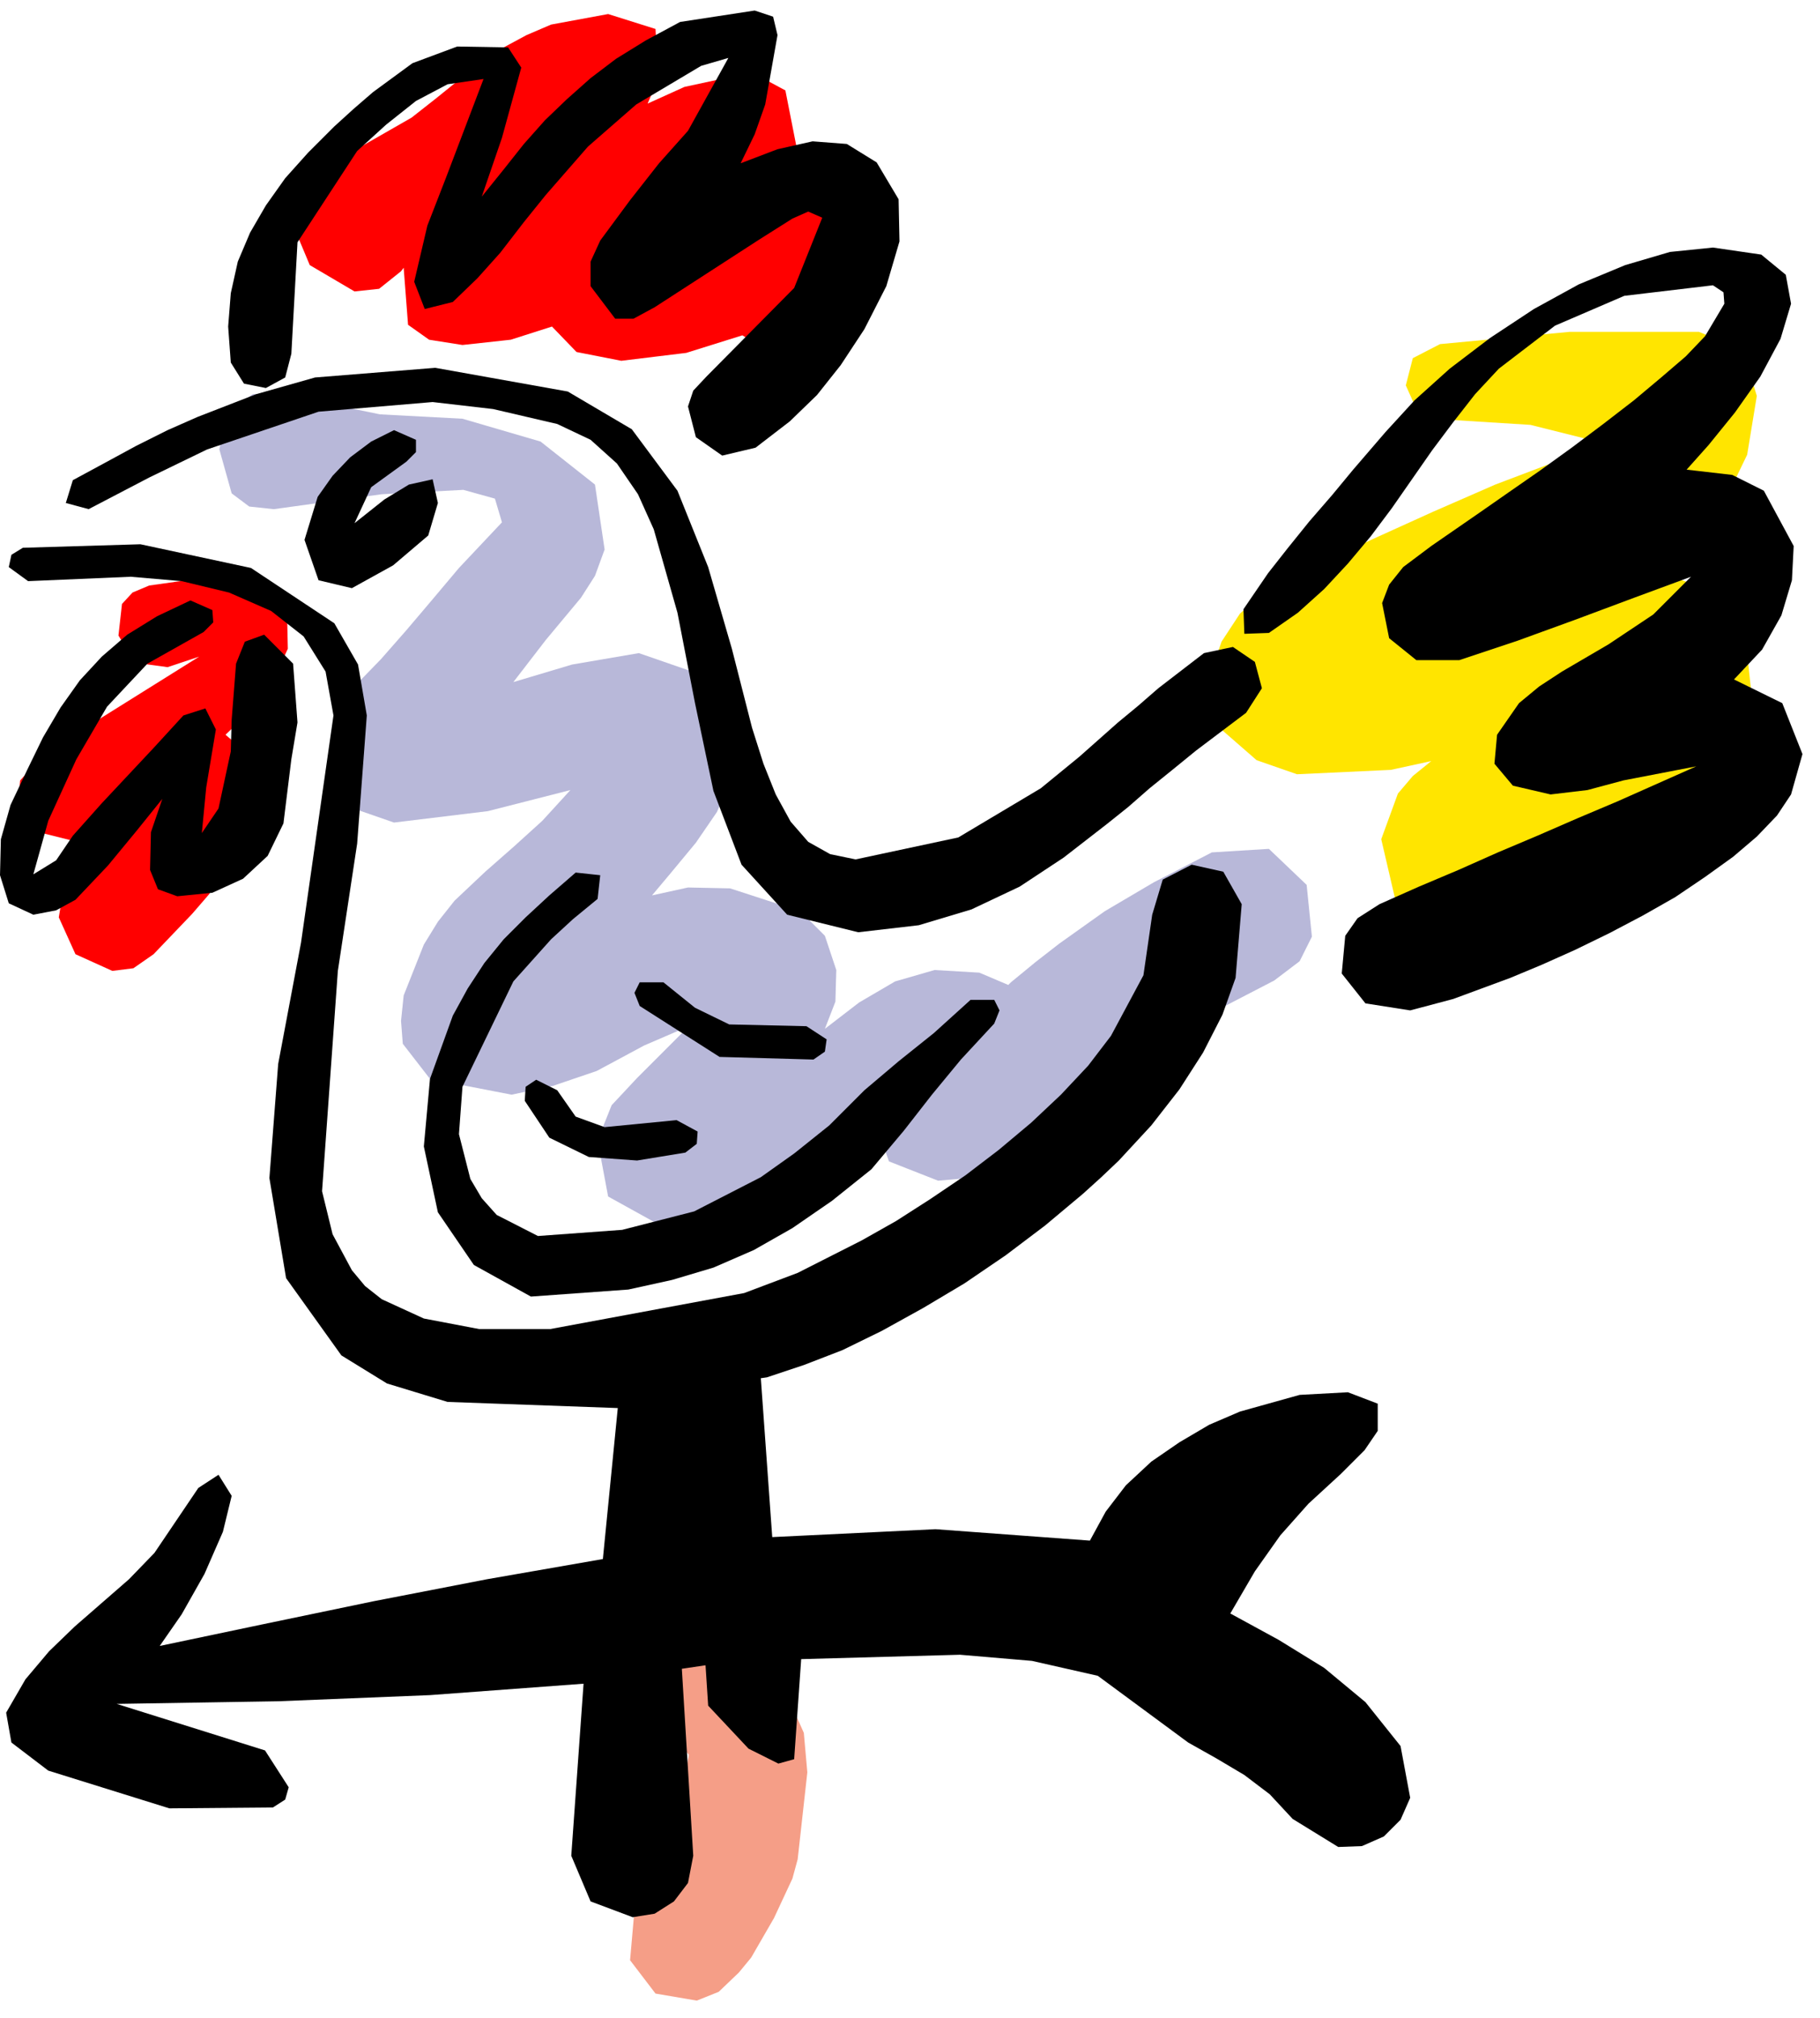 <svg xmlns="http://www.w3.org/2000/svg" fill-rule="evenodd" height="364.198" preserveAspectRatio="none" stroke-linecap="round" viewBox="0 0 2074 2299" width="328.554"><style>.pen1{stroke:none}.brush5{fill:#000}</style><path class="pen1" style="fill:#ffe500" d="m1641 392 148-14h147l50 21 16 52-11 67-14 29-18 26-22 24-25 22-27 19-31 18 52 1 63 23 22 65 5 46-7 32-16 28-23 25-23 21-45 34-49 29-58 30-18-10-11-5 14 11 2 39-13 31-23 23-29 13-63-7-43-56-17-73 19-52 17-20 21-17-46 10-107 5-46-16-39-34-14-32 1-34 12-35 21-32 11-10 12-10 70-38 63-29 64-29 71-31 124-47-84-21-96-6-33-10-13-29 8-31 31-16z"/><path class="pen1" style="fill:#f59e87" d="m862 1632-49 226 17 22 22 15 44 34 20 45 4 45-11 99-6 22-21 45-26 45-14 17-23 22-25 10-47-8-29-38 5-57 10-22 35-67 17-88-21-25-25-19-41-47-12-79 8-36 14-35 18-35 20-36 35-80 9-17 13-10 31-1 24 19 4 34z"/><path class="pen1" d="m170 667 78-11 79 37 1 46-21 46-25 28-25 24 21 18 7 33-9 59-22 49-16 23-19 22-44 46-23 16-24 3-42-19-19-42 4-24 15-23 26-22 25-19H80l-40-10-20-26 3-32 28-31 176-110-36 12-37-5-19-31 4-36 12-13 19-8zm189-470 110-63 28-22 26-21 25-20 26-17 26-14 28-12 65-12 54 17 3 57-12 28 42-19 51-11 38 1 26 14 13 66-13 44h3l65 12 22 63-6 59-8 24-14 17-36 18-41-3-34-21-64 20-74 9-51-10-28-29-47 15-55 6-38-6-24-17-5-65-3 4-25 20-28 3-51-30-23-55 6-27 23-23z" style="fill:red"/><path class="pen1" style="fill:#b8b8d9" d="m316 448 117 24 94 5 89 26 62 49 11 74-11 30-16 25-40 48-37 48 67-20 76-13 78 27 26 30 9 39-7 46-17 39-24 35-29 35-21 25 41-9 48 1 80 26 28 28 13 39-1 36-12 31 39-30 41-24 45-13 51 3 33 14 3-3 28-23 27-21 52-37 56-33 66-34 65-4 43 41 6 59-14 28-29 22-56 29-47 30-45 32-47 39-43 37-43 34-22 13-24 9-56 5-56-22-18-52-59 37-27 23-28 22-29 21-31 15-72 5-56-31-12-64 16-40 29-31 59-59-51 22-54 29-50 17-47 10-93-18-31-40-2-26 3-29 23-58 16-26 19-24 35-33 33-29 32-29 32-35-94 24-107 13-49-17-18-50-2-35 6-26 14-23 34-35 29-33 28-33 32-38 49-52-8-27-36-10-93 5-123 17-28-3-20-15-14-50 5-27 13-22 20-14 28-1z"/><path class="pen1 brush5" d="m83 547 37-20 35-19 36-18 34-15 67-26 67-19 137-11 151 27 73 43 52 70 35 87 27 93 23 90 13 41 14 35 17 31 20 23 25 14 29 6 117-25 94-56 44-36 44-39 23-19 23-20 26-20 26-20 33-7 25 17 8 30-18 28-57 43-27 22-26 21-24 21-25 20-49 38-50 33-55 26-60 18-69 8-81-20-52-57-32-84-21-100-20-103-27-95-18-40-24-35-30-27-38-18-73-17-69-8-130 11-127 43-66 32-69 36-26-7 8-26zm552 695 21 30 33 12 82-8 24 13-1 14-13 10-55 9-55-4-45-22-28-42 1-16 12-8 24 12zm121-123 36 29 39 19 88 2 23 15-2 14-13 9-107-3-91-58-6-15 6-12h27z"/><path class="pen1 brush5" d="m263 413-3-41 3-38 8-36 14-33 18-31 22-31 26-29 30-30 22-20 22-19 45-33 51-19 58 1 15 23-22 80-23 67 25-31 23-29 24-27 25-24 27-24 29-22 34-21 39-21 85-13 21 7 5 21-14 79-12 34-16 33 42-16 40-9 39 3 34 21 25 42 1 48-15 51-25 49-27 41-27 34-31 30-39 30-38 9-30-21-9-35 6-18 15-16 100-101 32-80-16-7-18 8-38 24-119 77-24 13h-21l-28-37v-28l11-24 34-46 33-42 33-37 46-83-31 9-74 44-55 48-48 55-25 31-27 35-26 29-28 27-32 8-12-31 15-64 21-54 43-113-41 6-36 19-34 27-33 30-68 104-7 127-7 27-22 12-25-5-15-24zm1670 460-83 16-41 11-42 5-43-10-21-25 3-33 25-36 23-19 26-17 53-31 51-34 43-43-65 24-67 25-66 24-66 22h-49l-31-25-8-40 8-21 16-20 32-24 55-38 33-23 36-25 36-26 36-27 35-27 31-26 28-24 22-23 22-37-1-13-12-8-101 12-79 34-64 49-27 29-25 32-24 32-23 33-23 33-24 32-26 31-27 29-30 27-33 23-28 1-1-28 28-41 22-28 25-31 26-30 24-29 37-43 33-36 40-36 46-35 50-33 51-28 53-22 51-15 49-5 55 8 28 23 6 33-12 40-23 43-29 41-30 37-25 28 52 6 36 18 34 63-2 39-12 40-22 39-32 34 55 27 23 58-13 46-16 24-23 24-27 23-32 23-34 23-37 21-38 20-39 19-38 17-36 15-65 24-49 13-51-8-27-34 4-43 14-20 25-16 45-20 45-19 45-20 45-19 46-20 45-19 45-20 45-20zM681 1024l-28 23-25 23-43 48-58 120-4 54 13 51 13 22 17 19 47 24 96-7 82-21 76-39 38-27 40-32 40-40 39-33 40-32 42-38h27l6 12-6 15-38 41-33 40-32 41-37 44-45 36-45 31-44 25-46 20-47 14-50 11-111 8-65-36-41-60-16-75 7-77 26-72 17-31 19-29 22-27 25-25 27-25 30-26 28 3-3 27zM463 526l-40 29-19 41 34-27 28-17 27-6 6 27-11 37-40 34-47 26-38-9-16-46 15-49 17-24 20-21 24-18 26-13 25 11v14l-11 11zM232 720l-64 36-46 49-35 60-32 70-17 61 26-16 19-28 33-37 30-32 30-32 33-36 25-8 12 24-11 66-5 52 19-28 14-65 1-36 5-64 10-25 22-8 33 33 5 67-7 42-9 73-18 37-28 26-35 16-40 4-22-8-9-22 1-43 13-38-29 36-33 40-37 39-22 12-26 5-28-13-10-32 1-41 11-39 19-40 18-37 20-34 22-31 25-27 29-25 34-21 38-18 25 11 1 14-11 11zm592 861-76 16 13 168 41-6 9-92 13-86z"/><path class="pen1 brush5" d="m26 624 134-4 126 27 95 63 27 47 10 58-11 146-22 145-18 251 12 49 22 41 15 18 19 15 48 22 63 12h81l221-41 61-23 73-37 39-22 39-25 40-27 38-29 37-31 34-32 31-33 26-34 37-69 10-69 12-40 33-17 36 8 21 37-7 84-15 42-22 43-27 42-32 41-37 40-20 19-21 19-43 36-45 34-47 32-47 28-47 26-45 22-44 17-42 14-7 1 13 181 186-9 176 13 18-33 23-30 29-27 32-22 34-20 35-15 68-19 55-3 34 13v31l-15 22-27 27-37 34-32 36-29 41-28 48 55 30 52 32 47 39 40 50 11 59-11 25-19 19-25 11-27 1-52-32-26-28-29-22-32-19-32-18-103-76-75-17-82-7-181 5-8 114-18 5-34-17-46-49-3-46-27 4 13 213-6 31-16 21-22 14-25 4-48-18-22-52 14-196-175 13-173 7-184 3 169 53 27 42-4 14-14 9-118 1-138-43-42-32-6-34 22-38 27-32 29-28 31-27 31-27 29-30 50-74 23-15 15 24-10 41-21 48-26 46-25 36 119-25 125-26 129-25 132-23 17-172-194-7-69-21-52-32-63-88-19-114 10-130 26-138 37-259-9-50-25-40-37-29-48-21-54-13-58-5-117 5-22-16 3-14 13-8z"/></svg>
